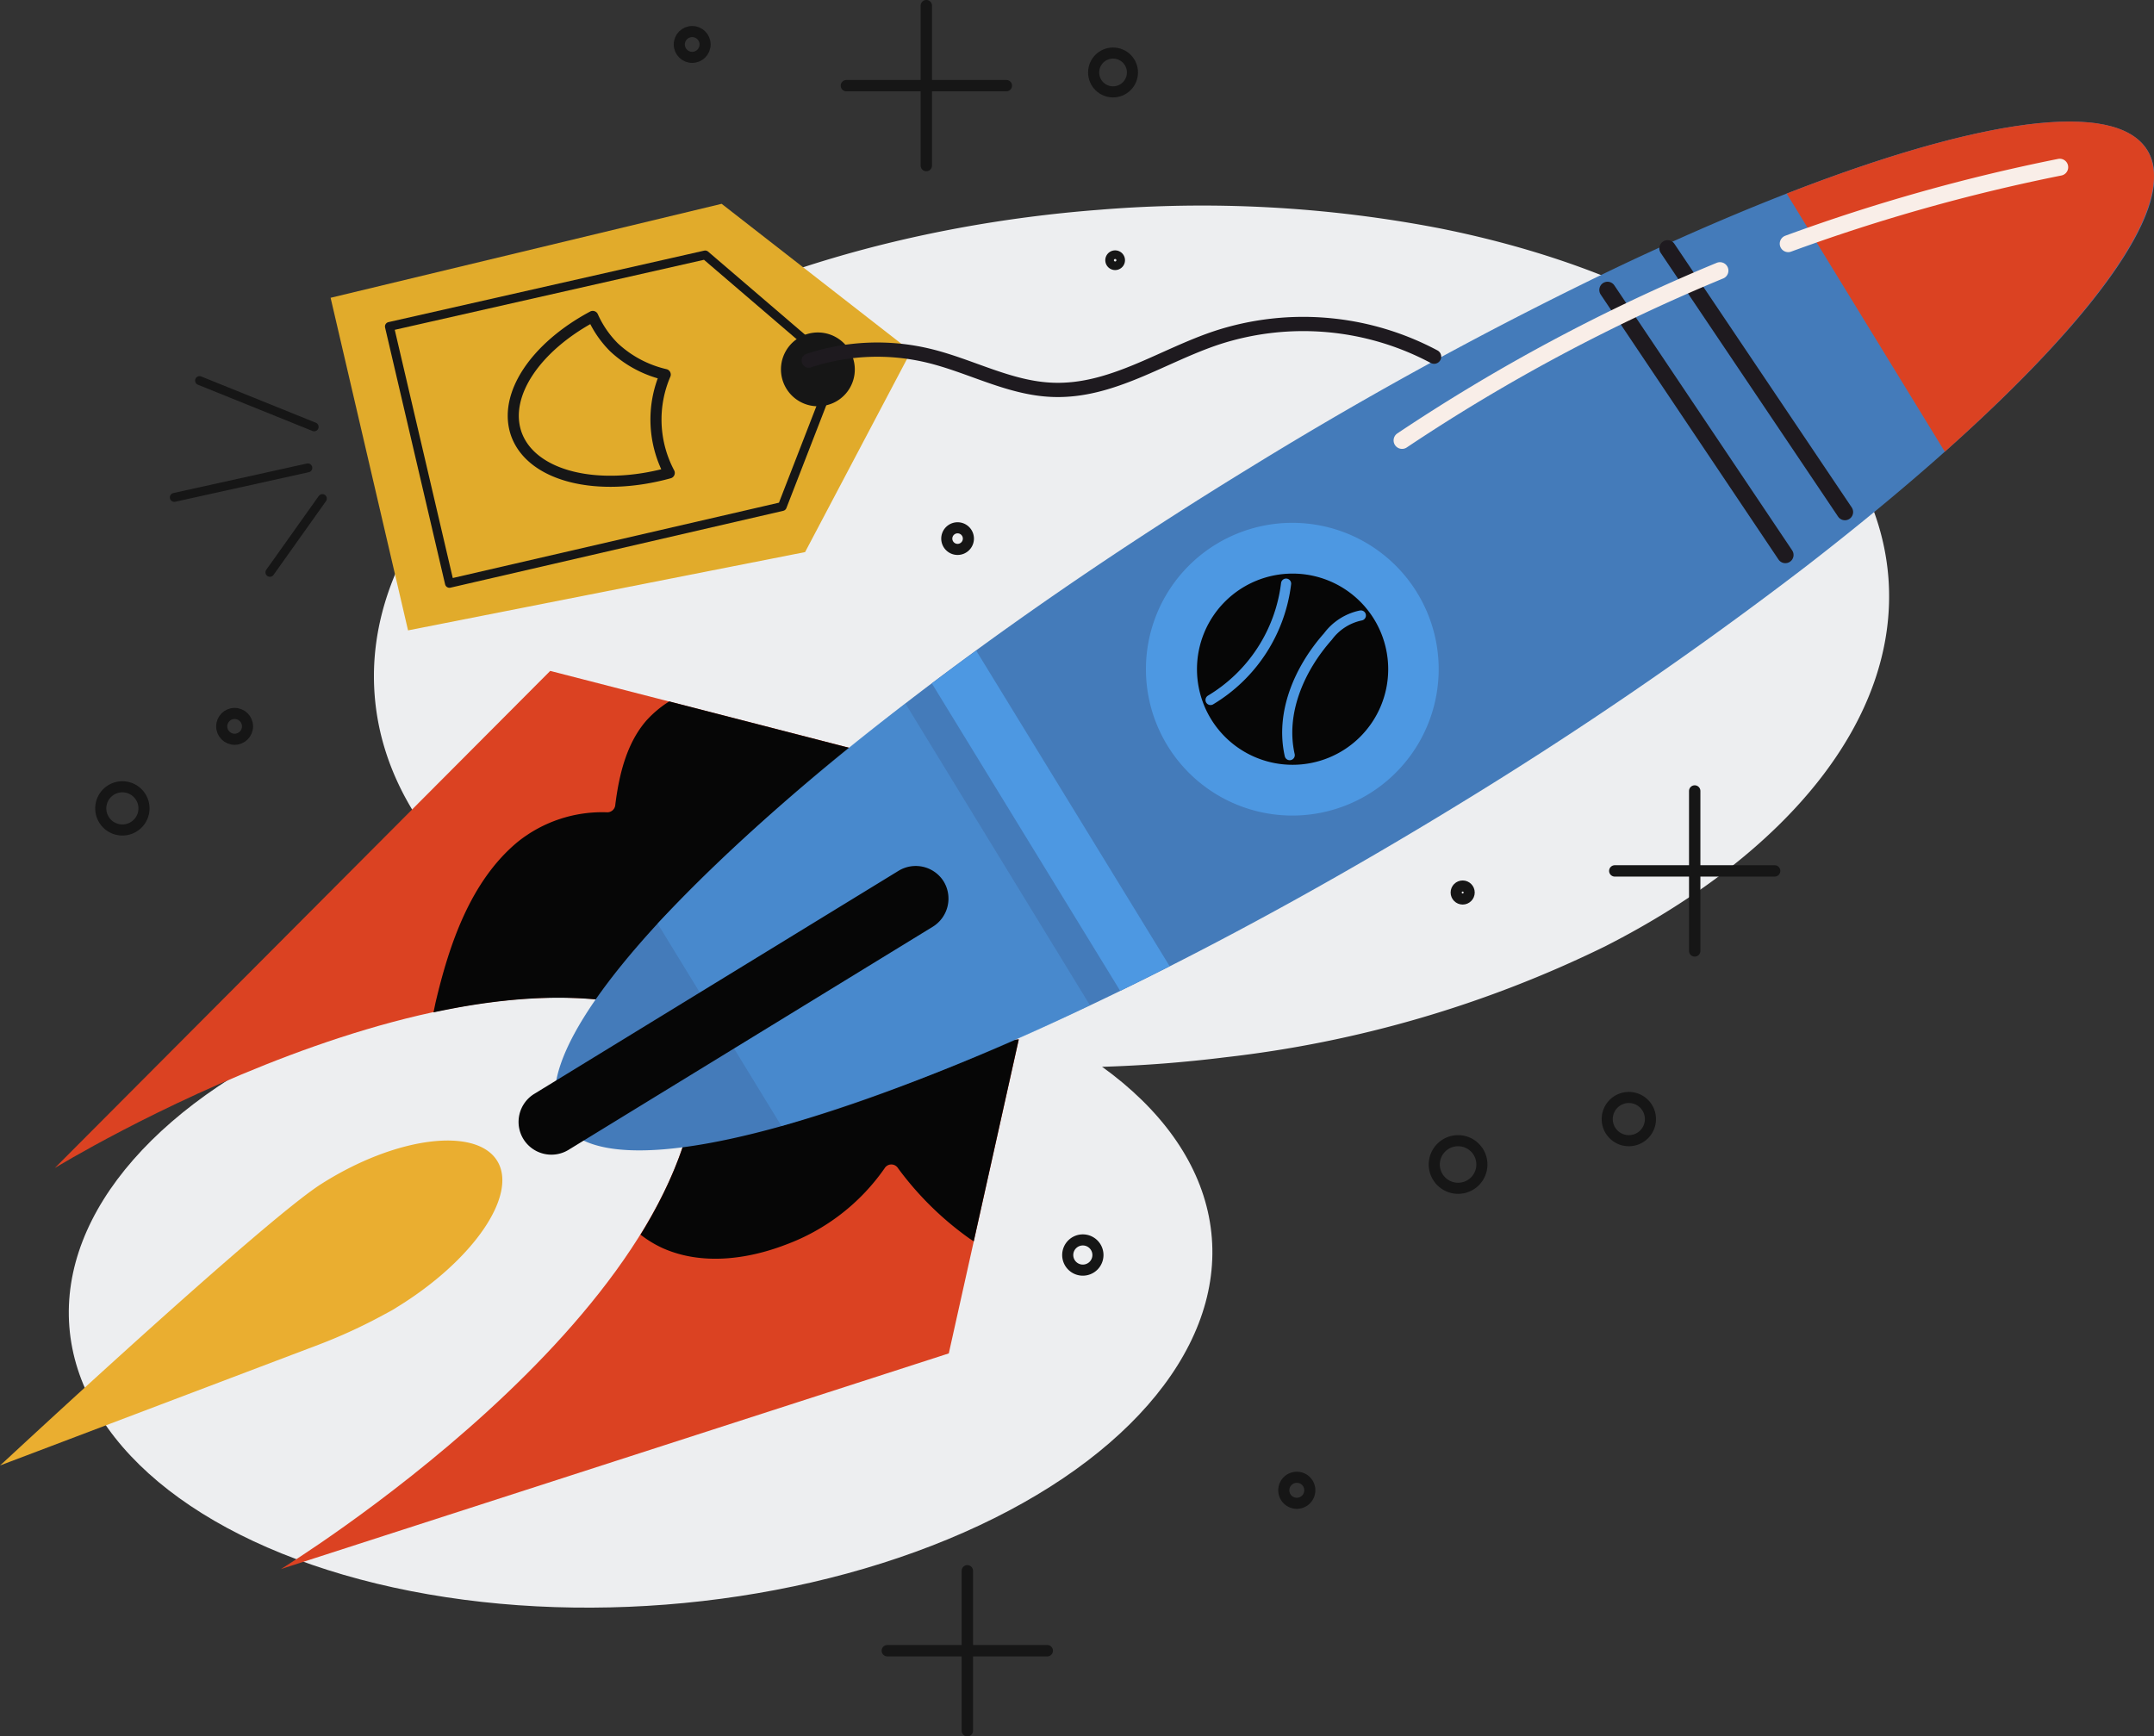 <?xml version="1.0" encoding="UTF-8"?> <svg xmlns="http://www.w3.org/2000/svg" viewBox="0 0 225.3 181.63"><rect x="0" y="0" width="225.3" height="181.63" fill="#333333" stroke="none"/><defs><style>.cls-1{fill:#edeef0;}.cls-2{fill:#db4222;}.cls-3{fill:#060606;}.cls-4{fill:#447bba;}.cls-5,.cls-6{fill:#4d98e2;}.cls-6{opacity:0.48;}.cls-7{fill:#eaae30;}.cls-10,.cls-12,.cls-13,.cls-15,.cls-16,.cls-8,.cls-9{fill:none;stroke-linecap:round;stroke-linejoin:round;}.cls-15,.cls-8{stroke:#1e1a1f;}.cls-8{stroke-width:1.72px;}.cls-9{stroke:#4d98e2;stroke-width:1.06px;}.cls-10{stroke:#f9eee8;stroke-width:1.77px;}.cls-11{fill:#e1ab2b;}.cls-12,.cls-13,.cls-16{stroke:#161616;}.cls-12{stroke-width:0.93px;}.cls-13{stroke-width:1.16px;}.cls-14{fill:#161616;}.cls-15{stroke-width:1.49px;}.cls-16{stroke-width:1.19px;}</style></defs><g id="Слой_2" data-name="Слой 2"><g id="OBJECTS"><path class="cls-1" d="M167.87,99a121.23,121.23,0,0,1-39.75,11.6c-2.07.26-4.18.47-6.31.64a140.27,140.27,0,0,1-16.84.29A123.55,123.55,0,0,1,84.62,109c-25.77-5.51-44.1-19.09-45.43-36.26-1.7-21.81,24.62-42.12,61-48.87a139.54,139.54,0,0,1,14.71-1.92,131.08,131.08,0,0,1,35.77,1.95c26.51,5.31,45.49,19.06,46.85,36.54C198.64,75.22,186.9,89.33,167.87,99Z"></path><ellipse class="cls-1" cx="67.01" cy="134.14" rx="59.93" ry="33.81" transform="translate(-10.19 5.59) rotate(-4.44)"></ellipse><path class="cls-2" d="M90.13,78.56,57.55,70.18l-51.82,52s43.18-26.46,66.91-14.91Z"></path><path class="cls-2" d="M106.56,108.73l-7.32,32.84L29.38,164.13S72.55,137.67,73,111.28Z"></path><path class="cls-3" d="M70,73.37a11.33,11.33,0,0,0-2.39,2c-2.09,2.4-2.86,5.71-3.25,8.79a.84.84,0,0,1-.82.81,14.13,14.13,0,0,0-9.41,3.11c-4.94,4.11-7.16,10.77-8.58,16.82l-.21,1c9.74-2.1,19.58-2.39,27.35,1.39L90.13,78.56Z"></path><path class="cls-3" d="M69.34,130.57c4.06,1.8,8.81,1.18,12.84-.37a21.78,21.78,0,0,0,10.35-8,.82.82,0,0,1,1.4,0,33.06,33.06,0,0,0,7.48,7.36l.44.29,4.71-21.13L73,111.28c-.11,6.06-2.47,12.13-6,17.87A11.47,11.47,0,0,0,69.34,130.57Z"></path><path class="cls-4" d="M152.49,84.19c-45.8,28.06-87.77,42.9-93.75,33.15S85,76.92,130.84,48.86a416.08,416.08,0,0,1,38.78-21.13c28.69-13.56,50.76-18.89,55-12S214,39.82,188.92,59.23A417.43,417.43,0,0,1,152.49,84.19Z"></path><path class="cls-5" d="M102.11,68.06q-2.37,1.72-4.64,3.43l19.7,32.16c1.7-.83,3.43-1.7,5.17-2.58Z"></path><path class="cls-6" d="M81.74,117.79A212.36,212.36,0,0,0,114,105.15L94.71,73.6a212.45,212.45,0,0,0-25.93,23Z"></path><path class="cls-2" d="M203.42,47.25c16-14.28,24.48-26.13,21.17-31.54s-17.72-3.25-37.71,4.54Z"></path><path class="cls-7" d="M41.5,136.75c8-4.9,12.69-11.75,10.51-15.31s-10.51-2.61-18.41,2.41C27.54,127.7.43,152.91.43,152.91l-.43.38.54-.2,32.84-12.45a55.7,55.7,0,0,0,6.84-3.16C40.69,137.23,41.13,137,41.5,136.75Z"></path><path class="cls-3" d="M54.74,119.14h0a3.44,3.44,0,0,1,1.13-4.71L94,91.08a3.45,3.45,0,0,1,4.71,1.13h0a3.46,3.46,0,0,1-1.13,4.72l-38.1,23.34A3.44,3.44,0,0,1,54.74,119.14Z"></path><line class="cls-8" x1="174.42" y1="25.98" x2="192.97" y2="53.56"></line><line class="cls-8" x1="168.14" y1="30.33" x2="186.74" y2="58.05"></line><path class="cls-5" d="M150.48,70a15.31,15.31,0,1,1-15.31-15.31A15.31,15.31,0,0,1,150.48,70Z"></path><path class="cls-3" d="M145.2,70a10,10,0,1,1-10-10A10,10,0,0,1,145.2,70Z"></path><path class="cls-9" d="M134.52,61.05a16.51,16.51,0,0,1-7.9,12.17"></path><path class="cls-9" d="M142.34,64.38a5.73,5.73,0,0,0-3.44,2.2c-3,3.38-5,8-4,12.41"></path><path class="cls-10" d="M179.9,28.31a191.23,191.23,0,0,0-33.25,17.76"></path><path class="cls-10" d="M215.44,17.49a191.75,191.75,0,0,0-28.4,8"></path><polygon class="cls-11" points="95.29 36.75 75.48 21.32 34.58 31.15 42.68 65.94 84.21 57.75 95.29 36.75"></polygon><polygon class="cls-12" points="73.76 26.67 87.47 38.42 81.82 52.98 47.01 61.02 40.73 34.15 73.76 26.67"></polygon><line class="cls-12" x1="20.87" y1="39.81" x2="32.86" y2="44.65"></line><line class="cls-12" x1="18.23" y1="52.03" x2="32.2" y2="48.94"></line><line class="cls-12" x1="28.23" y1="59.87" x2="33.72" y2="52.15"></line><path class="cls-13" d="M69.58,39.18a11.69,11.69,0,0,1-5.36-2.85A10.72,10.72,0,0,1,62,33.1C56,36.31,52.6,41.34,54,45.38c1.58,4.47,8.53,6.15,16,4.09A11.93,11.93,0,0,1,69.58,39.18Z"></path><path class="cls-14" d="M86.49,42.38a3.86,3.86,0,1,1,2.8-4.68A3.84,3.84,0,0,1,86.49,42.38Z"></path><path class="cls-15" d="M150,37.31a29.11,29.11,0,0,0-22.67-2c-5.76,1.9-11,5.68-17.17,5.47-4.59-.15-8.67-2.54-13.11-3.59a22.94,22.94,0,0,0-12.46.53"></path><path class="cls-13" d="M155,121.8a2.49,2.49,0,1,1-2.49-2.48A2.49,2.49,0,0,1,155,121.8Z"></path><circle class="cls-13" cx="152.99" cy="93.36" r="0.68"></circle><path class="cls-13" d="M172.63,117.06a2.26,2.26,0,1,1-2.26-2.26A2.26,2.26,0,0,1,172.63,117.06Z"></path><path class="cls-13" d="M137,155.89a1.36,1.36,0,1,1-1.36-1.36A1.35,1.35,0,0,1,137,155.89Z"></path><path class="cls-13" d="M114.84,131.28a1.58,1.58,0,1,1-1.58-1.58A1.58,1.58,0,0,1,114.84,131.28Z"></path><path class="cls-13" d="M15.06,84.56A2.26,2.26,0,1,1,12.8,82.3,2.26,2.26,0,0,1,15.06,84.56Z"></path><circle class="cls-13" cx="24.54" cy="75.98" r="1.35"></circle><circle class="cls-13" cx="72.4" cy="4.65" r="1.35"></circle><circle class="cls-13" cx="116.42" cy="7.58" r="2.03"></circle><path class="cls-13" d="M101.29,56.34a1.13,1.13,0,1,1-1.13-1.13A1.13,1.13,0,0,1,101.29,56.34Z"></path><path class="cls-13" d="M117.09,27.22a.45.45,0,1,1-.45-.45A.45.45,0,0,1,117.09,27.22Z"></path><line class="cls-16" x1="177.26" y1="82.74" x2="177.26" y2="99.47"></line><line class="cls-16" x1="185.62" y1="91.1" x2="168.9" y2="91.1"></line><line class="cls-16" x1="96.89" y1="0.59" x2="96.89" y2="17.32"></line><line class="cls-16" x1="105.26" y1="8.96" x2="88.53" y2="8.96"></line><line class="cls-16" x1="101.18" y1="164.31" x2="101.18" y2="181.04"></line><line class="cls-16" x1="109.54" y1="172.67" x2="92.81" y2="172.67"></line></g></g></svg> 